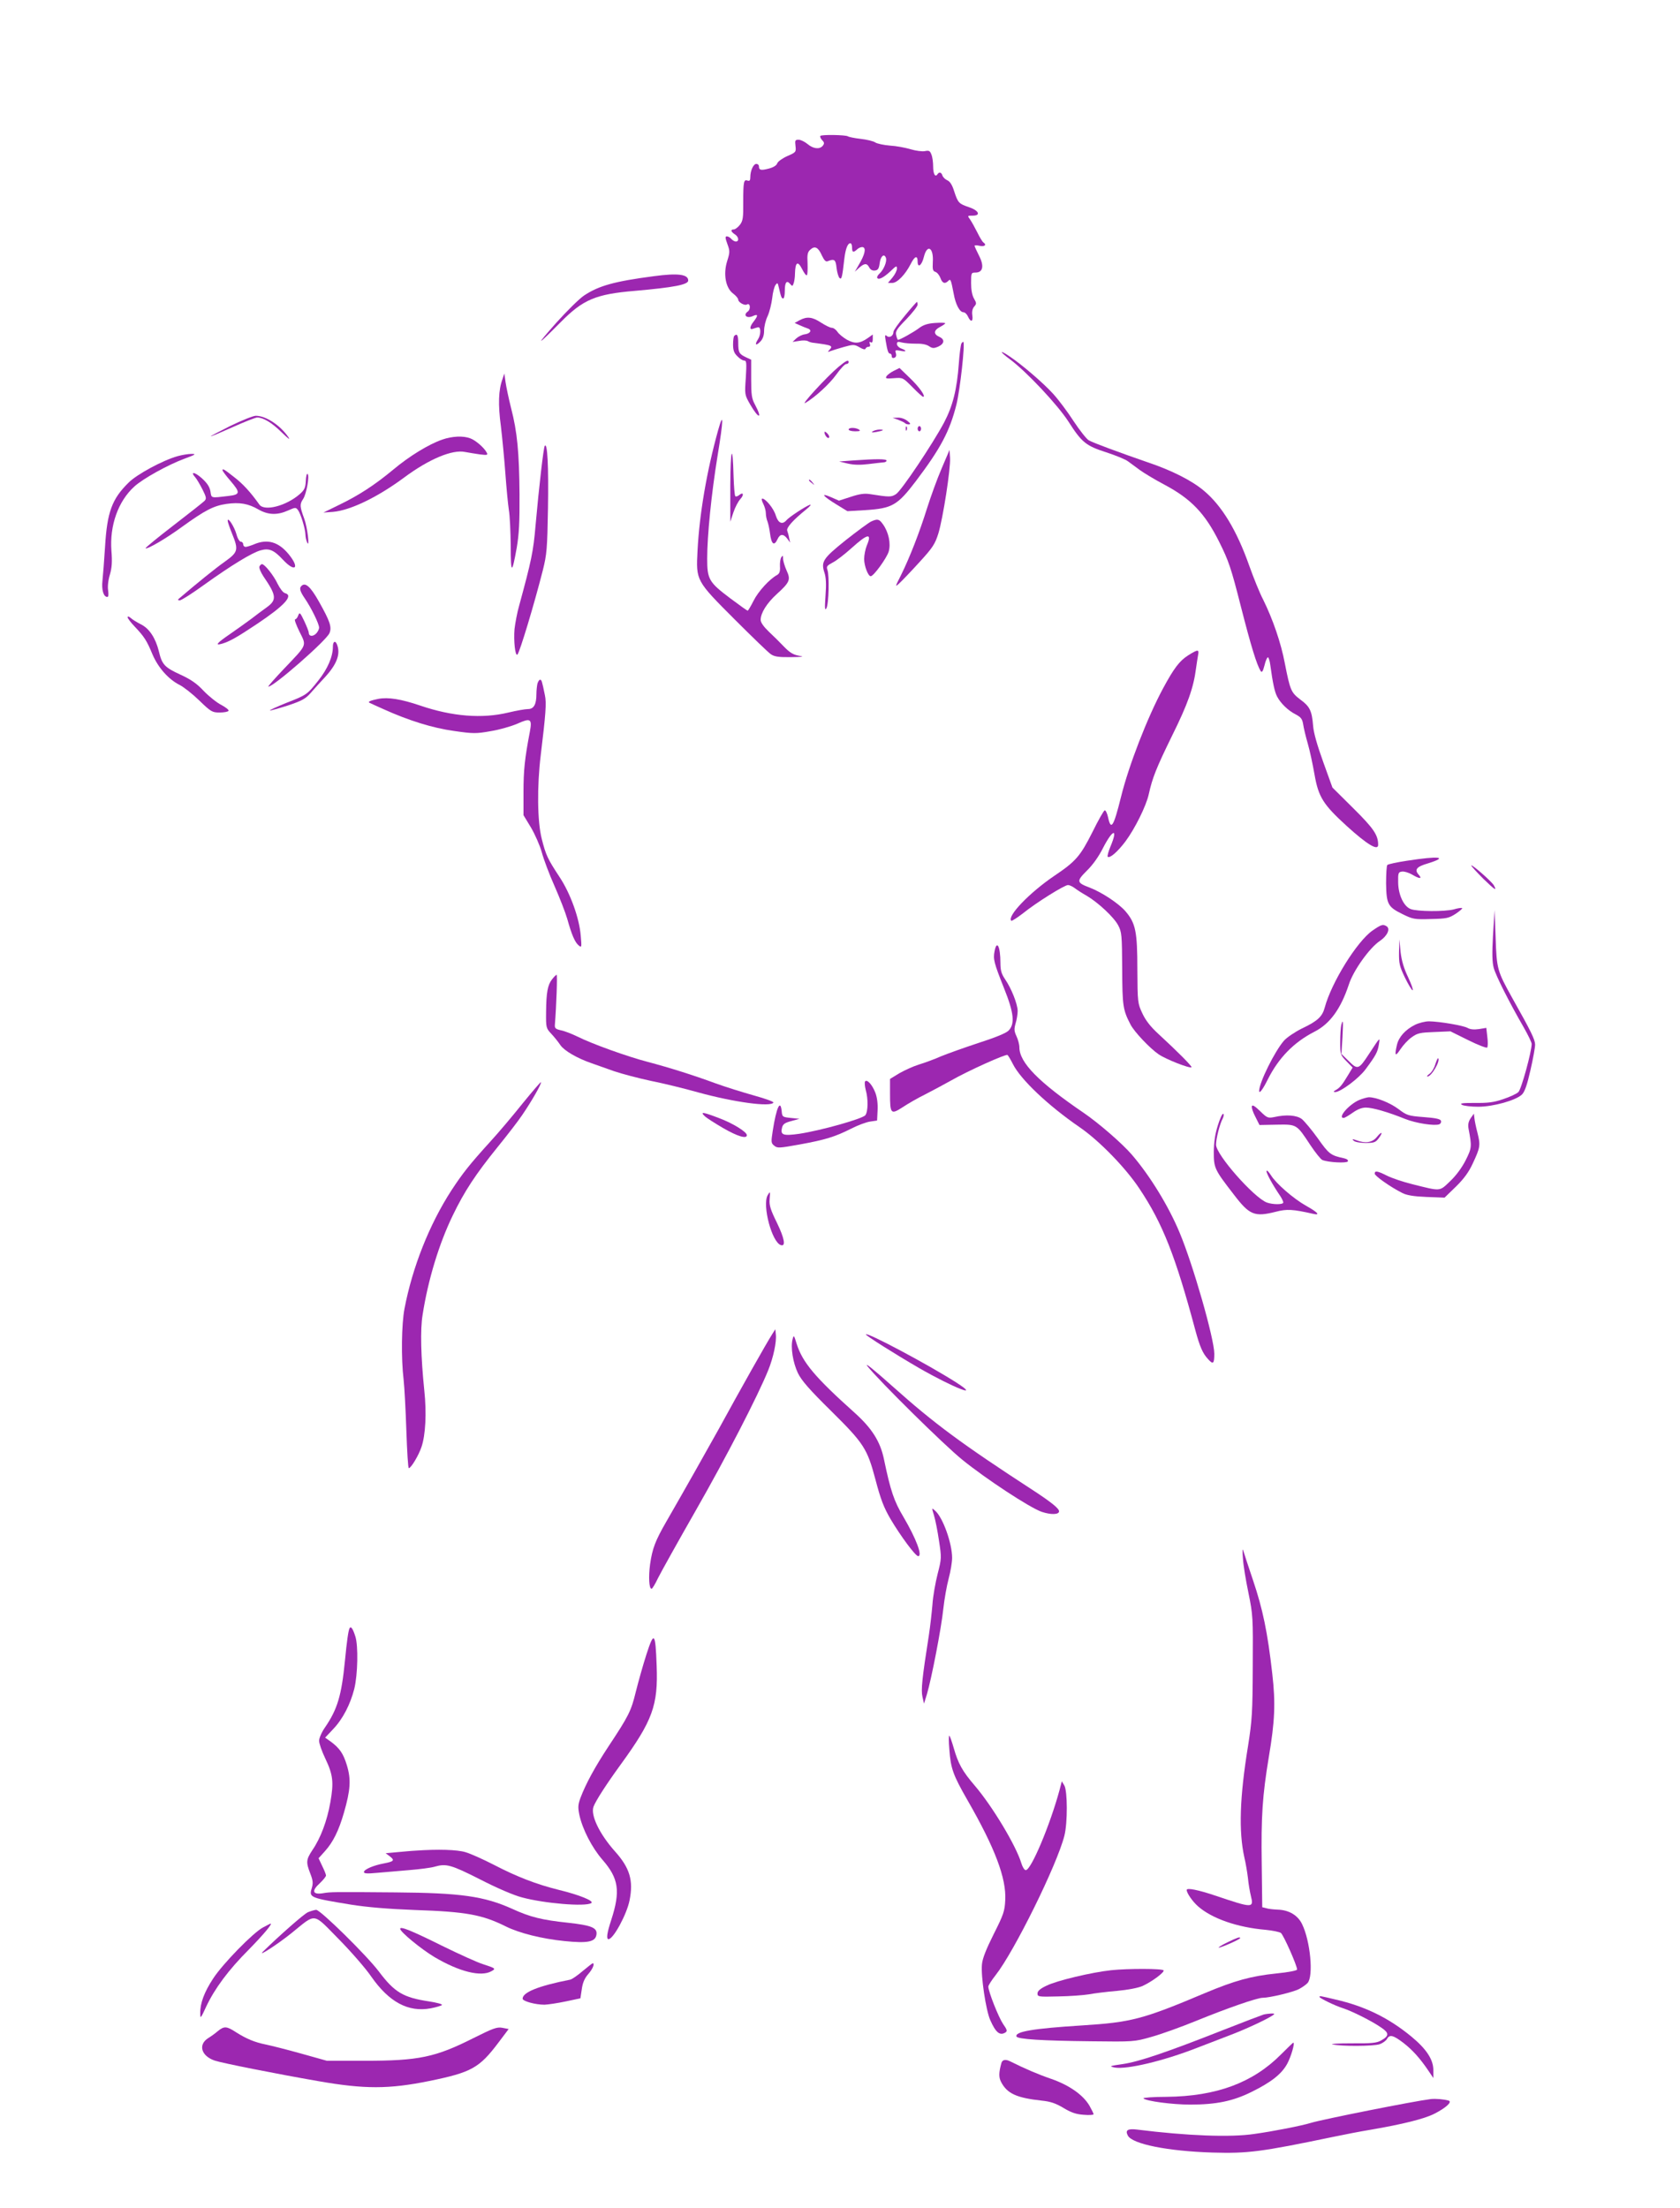 <?xml version="1.0" standalone="no"?>
<!DOCTYPE svg PUBLIC "-//W3C//DTD SVG 20010904//EN"
 "http://www.w3.org/TR/2001/REC-SVG-20010904/DTD/svg10.dtd">
<svg version="1.0" xmlns="http://www.w3.org/2000/svg"
 width="974pt" height="1280pt" viewBox="0 0 974 1280"
 preserveAspectRatio="xMidYMid meet">
<g transform="translate(0,1280) scale(0.1,-0.1)"
fill="#9c27b0" stroke="none">
<path d="M4756 12012 c-3 -3 1 -14 10 -24 14 -14 14 -20 4 -33 -18 -22 -55
-18 -88 10 -17 14 -40 25 -52 25 -20 0 -22 -4 -18 -36 4 -35 3 -37 -48 -59
-29 -13 -55 -32 -58 -42 -4 -12 -22 -23 -48 -30 -46 -12 -58 -10 -58 13 0 8
-7 14 -15 14 -17 0 -35 -39 -35 -77 0 -18 -4 -24 -15 -20 -23 9 -26 -6 -26
-122 1 -95 -2 -112 -20 -135 -11 -14 -27 -26 -35 -26 -20 0 -17 -13 6 -28 23
-14 27 -42 6 -42 -7 0 -19 7 -26 15 -7 8 -18 15 -26 15 -10 0 -10 -9 3 -44 15
-41 15 -48 -1 -99 -24 -76 -9 -157 35 -189 16 -12 29 -28 29 -35 0 -15 37 -36
50 -28 20 12 24 -28 5 -41 -29 -21 -5 -42 30 -26 30 14 32 4 5 -31 -25 -31
-26 -52 -2 -42 9 3 21 7 27 8 17 3 17 -43 0 -69 -22 -34 -13 -41 14 -13 14 15
21 36 21 63 0 23 9 61 21 85 11 25 22 71 26 103 3 32 12 66 19 76 11 15 13 14
19 -13 13 -56 16 -65 26 -65 5 0 9 20 9 44 0 50 11 64 31 40 12 -14 14 -14 20
3 4 10 8 36 8 58 2 66 16 75 41 26 12 -24 24 -40 28 -36 4 3 5 34 4 68 -3 52
0 66 16 80 26 24 46 14 67 -34 14 -29 23 -38 34 -33 38 15 46 10 51 -38 3 -27
11 -53 17 -59 12 -12 16 2 28 110 7 58 19 91 35 91 6 0 10 -11 10 -25 0 -29 7
-31 31 -9 10 9 25 14 33 11 18 -7 10 -43 -25 -102 l-23 -40 25 23 c31 27 45
28 59 1 7 -13 19 -19 33 -17 17 2 23 11 27 42 5 41 26 59 36 32 8 -20 -12 -69
-37 -92 -10 -9 -16 -20 -13 -25 8 -13 36 1 77 39 33 32 37 34 37 15 0 -12 -12
-35 -26 -52 l-26 -31 25 0 c29 0 76 49 107 110 23 46 40 52 40 14 0 -40 24
-23 36 26 19 78 58 56 52 -30 -2 -42 0 -51 15 -56 10 -3 23 -19 29 -35 11 -31
26 -37 46 -17 13 13 15 9 31 -74 11 -63 35 -108 57 -108 8 0 20 -11 26 -25 16
-35 31 -31 25 8 -3 21 1 38 11 50 14 16 14 20 -1 46 -11 19 -17 51 -17 90 0
59 1 61 25 61 44 0 52 38 21 98 -14 28 -26 54 -26 57 0 4 14 4 30 0 29 -6 42
6 21 20 -5 3 -21 29 -35 58 -14 28 -33 62 -42 75 -16 22 -16 22 16 22 48 0 35
30 -22 49 -59 20 -64 25 -86 92 -11 36 -24 57 -40 64 -12 5 -25 18 -28 27 -6
20 -19 23 -29 8 -13 -20 -25 2 -25 45 0 24 -4 55 -10 69 -8 22 -14 25 -38 20
-16 -3 -53 2 -83 11 -30 9 -83 19 -119 21 -36 3 -74 11 -85 18 -11 8 -50 17
-85 21 -36 4 -69 11 -75 15 -12 8 -151 11 -159 2z"/>
<path d="M3790 11199 c-228 -30 -318 -55 -404 -112 -28 -19 -100 -90 -161
-158 -124 -140 -116 -139 25 3 130 132 204 163 430 182 228 20 310 36 310 60
0 36 -59 44 -200 25z"/>
<path d="M5246 10970 c-36 -43 -66 -85 -66 -93 0 -23 -22 -38 -38 -25 -11 10
-13 6 -7 -28 10 -59 15 -74 26 -74 5 0 9 -7 9 -15 0 -9 6 -12 15 -9 10 4 13
13 9 27 -6 18 -3 19 25 14 37 -8 41 0 6 13 -14 5 -25 17 -25 26 0 13 6 15 28
9 15 -4 51 -7 80 -7 34 1 62 -4 77 -14 21 -14 29 -14 55 -3 36 17 39 42 5 57
-34 15 -32 38 5 57 17 9 30 18 30 21 0 4 -27 4 -59 2 -43 -3 -68 -11 -93 -30
-30 -23 -111 -68 -122 -68 -2 0 -7 12 -10 26 -6 23 2 36 59 94 36 38 65 75 65
84 0 9 -2 16 -4 16 -2 0 -34 -36 -70 -80z"/>
<path d="M4636 10944 l-29 -16 29 -13 c16 -7 37 -16 47 -19 27 -9 15 -30 -18
-34 -15 -2 -37 -13 -49 -24 l-21 -20 38 6 c20 4 43 3 50 -1 6 -4 21 -9 32 -10
111 -14 116 -17 93 -42 -11 -12 -9 -13 7 -6 11 4 46 15 78 24 54 15 60 15 90
-2 20 -12 33 -15 35 -8 2 6 10 11 18 11 8 0 11 6 7 17 -4 11 -3 14 5 9 8 -5
12 2 12 19 l0 26 -28 -20 c-47 -33 -76 -35 -122 -10 -22 13 -47 33 -55 46 -9
13 -23 23 -33 23 -9 0 -37 14 -62 30 -50 33 -81 37 -124 14z"/>
<path d="M4257 10853 c-4 -3 -7 -26 -7 -50 0 -33 6 -50 25 -68 13 -14 31 -25
40 -25 13 0 14 -13 9 -99 -7 -98 -7 -99 25 -155 49 -85 74 -88 29 -3 -20 36
-23 57 -23 152 l0 110 -30 14 c-40 19 -45 28 -45 84 0 44 -7 56 -23 40z"/>
<path d="M5574 10809 c-4 -7 -11 -59 -15 -115 -11 -152 -35 -247 -86 -344 -67
-125 -247 -394 -278 -414 -28 -18 -37 -18 -152 0 -31 5 -60 1 -111 -16 l-68
-22 -48 21 c-63 27 -45 5 35 -44 l62 -38 103 6 c157 10 187 28 293 167 145
192 197 290 236 445 21 85 51 352 40 363 -1 2 -7 -2 -11 -9z"/>
<path d="M5857 10716 c96 -72 275 -263 337 -359 78 -122 102 -141 220 -179 55
-18 112 -41 127 -53 15 -11 45 -33 68 -50 22 -16 86 -55 143 -85 154 -82 234
-166 316 -330 56 -112 69 -151 126 -375 59 -231 92 -338 115 -375 7 -10 13 -2
22 33 6 26 15 47 20 47 4 0 11 -21 14 -47 14 -102 25 -154 39 -180 20 -39 64
-82 108 -104 30 -16 38 -26 43 -56 3 -21 15 -72 27 -113 12 -41 29 -122 39
-179 23 -131 50 -174 187 -299 118 -107 182 -146 182 -109 0 57 -26 95 -144
212 l-121 120 -53 147 c-35 97 -56 170 -59 210 -7 88 -19 113 -74 153 -54 41
-59 53 -90 210 -22 118 -70 257 -126 370 -20 38 -55 125 -80 195 -73 207 -160
350 -265 437 -69 58 -186 117 -323 163 -162 56 -317 113 -343 128 -13 8 -52
57 -87 110 -34 53 -88 125 -119 159 -58 64 -181 169 -251 216 -63 43 -63 31 2
-17z"/>
<path d="M4862 10674 c-70 -59 -227 -230 -192 -209 55 32 139 109 177 162 25
35 51 63 59 63 8 0 14 5 14 10 0 17 -13 11 -58 -26z"/>
<path d="M5181 10650 c-18 -9 -37 -23 -42 -32 -7 -12 0 -14 44 -10 52 4 52 3
107 -52 30 -31 58 -56 62 -56 18 0 -23 58 -79 111 l-58 56 -34 -17z"/>
<path d="M2913 10602 c-23 -62 -26 -147 -9 -273 8 -68 20 -191 26 -274 6 -82
15 -177 20 -210 6 -33 10 -127 11 -210 0 -164 7 -166 35 -9 13 77 17 146 16
309 -2 243 -13 361 -49 500 -14 55 -28 123 -32 150 l-7 50 -11 -33z"/>
<path d="M1335 10331 c-66 -33 -117 -60 -113 -60 3 -1 62 24 129 54 67 30 130
55 140 55 35 0 84 -29 142 -86 38 -37 52 -47 39 -28 -48 70 -131 124 -189 124
-15 0 -82 -27 -148 -59z"/>
<path d="M4163 10305 c-66 -238 -108 -485 -119 -697 -9 -174 -10 -173 217
-400 101 -101 194 -191 208 -200 20 -14 45 -18 116 -17 71 1 81 3 47 8 -33 6
-53 18 -86 52 -23 24 -63 64 -89 88 -30 29 -47 53 -47 68 0 40 36 97 93 149
77 70 82 84 57 138 -11 25 -20 55 -20 68 0 19 -2 20 -10 8 -6 -8 -9 -32 -8
-53 2 -29 -3 -42 -17 -50 -44 -24 -109 -95 -136 -149 -16 -32 -32 -58 -34 -58
-3 0 -48 32 -100 71 -125 94 -135 111 -135 231 0 132 24 373 60 595 35 212 36
266 3 148z"/>
<path d="M5207 10367 c17 -7 35 -15 39 -19 4 -5 14 -8 23 -8 12 1 10 6 -8 20
-13 11 -37 20 -55 19 l-31 -1 32 -11z"/>
<path d="M5251 10314 c0 -11 3 -14 6 -6 3 7 2 16 -1 19 -3 4 -6 -2 -5 -13z"/>
<path d="M5320 10315 c0 -8 5 -15 10 -15 6 0 10 7 10 15 0 8 -4 15 -10 15 -5
0 -10 -7 -10 -15z"/>
<path d="M4920 10310 c0 -5 17 -10 38 -10 27 0 33 3 22 10 -20 13 -60 13 -60
0z"/>
<path d="M5060 10300 c-11 -7 -5 -8 20 -4 43 8 51 14 19 14 -13 0 -31 -5 -39
-10z"/>
<path d="M4780 10295 c0 -18 19 -40 26 -32 4 4 0 15 -9 24 -9 10 -17 13 -17 8z"/>
<path d="M2564 10252 c-78 -27 -191 -96 -284 -174 -106 -88 -199 -149 -315
-205 l-90 -44 56 4 c101 9 258 85 412 199 144 107 280 164 354 148 21 -4 59
-10 86 -14 43 -5 47 -4 38 12 -15 28 -64 70 -94 81 -41 16 -105 13 -163 -7z"/>
<path d="M3158 10215 c-7 -12 -33 -235 -53 -460 -13 -153 -24 -204 -95 -465
-12 -41 -23 -103 -27 -136 -6 -68 4 -161 17 -148 14 16 97 291 147 488 23 92
26 123 30 361 4 239 -3 385 -19 360z"/>
<path d="M4234 9988 l0 -212 18 54 c10 30 28 64 40 77 23 25 18 44 -7 23 -9
-7 -19 -10 -22 -6 -4 4 -8 55 -10 114 -5 200 -18 165 -19 -50z"/>
<path d="M5459 10084 c-26 -60 -63 -163 -84 -229 -44 -141 -101 -287 -151
-388 -36 -71 -36 -72 -9 -47 15 14 67 68 116 122 77 84 90 105 109 165 27 87
72 378 68 439 l-3 46 -46 -108z"/>
<path d="M1030 10156 c-86 -24 -236 -105 -284 -153 -97 -95 -125 -171 -137
-373 -5 -80 -12 -168 -15 -196 -6 -52 6 -94 28 -94 7 0 8 13 5 37 -4 22 0 59
10 92 12 41 14 76 9 138 -11 147 39 288 133 373 49 45 193 125 290 161 65 24
71 28 41 28 -19 0 -55 -6 -80 -13z"/>
<path d="M4945 10131 l-80 -6 50 -12 c35 -8 71 -9 120 -3 39 5 78 9 88 10 9 0
17 5 17 10 0 10 -55 11 -195 1z"/>
<path d="M1290 10074 c0 -4 20 -31 45 -60 60 -70 59 -81 -12 -89 -102 -12 -97
-14 -103 27 -5 27 -19 48 -51 77 -42 37 -68 39 -36 3 8 -9 26 -40 41 -69 23
-46 24 -54 11 -67 -8 -8 -89 -72 -180 -142 -91 -70 -163 -129 -161 -132 8 -8
120 57 211 124 136 98 184 122 257 133 78 11 128 2 188 -33 55 -31 108 -33
170 -5 43 19 45 19 58 2 16 -22 42 -108 43 -142 0 -14 5 -35 10 -46 16 -34 1
90 -17 138 -26 71 -27 84 -7 114 20 29 39 138 26 146 -5 3 -9 -16 -10 -42 -2
-38 -8 -51 -35 -75 -79 -69 -205 -101 -234 -61 -51 72 -96 121 -147 160 -57
45 -67 51 -67 39z"/>
<path d="M4690 10016 c0 -2 8 -10 18 -17 15 -13 16 -12 3 4 -13 16 -21 21 -21
13z"/>
<path d="M4425 9880 c8 -16 15 -40 15 -54 0 -14 4 -36 10 -50 5 -14 11 -43 14
-66 8 -65 24 -78 44 -35 14 31 34 32 56 3 l17 -23 -6 27 c-2 14 -8 33 -11 42
-6 17 33 61 111 124 22 18 31 30 20 26 -27 -10 -120 -71 -135 -89 -24 -28 -48
-18 -62 26 -11 40 -59 99 -79 99 -5 0 -3 -13 6 -30z"/>
<path d="M1320 9782 c0 -7 11 -40 25 -74 39 -96 36 -108 -42 -164 -54 -38
-158 -122 -268 -216 -5 -5 -2 -8 7 -8 9 0 72 40 141 90 156 112 279 187 328
200 49 14 77 2 129 -54 71 -76 100 -50 34 31 -59 72 -123 91 -201 58 -19 -8
-42 -15 -49 -15 -8 0 -14 7 -14 15 0 8 -6 15 -14 15 -7 0 -19 19 -25 43 -12
43 -50 103 -51 79z"/>
<path d="M5050 9777 c-14 -7 -81 -56 -148 -109 -132 -106 -143 -124 -122 -188
9 -27 11 -67 6 -132 -5 -74 -4 -89 5 -74 14 23 18 190 6 223 -7 19 -2 25 30
42 21 10 71 49 111 85 94 85 119 88 87 13 -8 -20 -15 -55 -15 -77 0 -40 23
-100 38 -100 17 0 92 104 104 142 14 47 0 113 -33 159 -22 31 -31 33 -69 16z"/>
<path d="M1504 9516 c-3 -8 8 -34 24 -58 76 -111 78 -136 16 -180 -25 -18 -64
-47 -87 -65 -23 -17 -77 -56 -119 -85 -82 -56 -95 -72 -50 -59 43 13 83 35
200 113 162 108 216 167 164 180 -11 3 -29 27 -42 53 -24 51 -76 115 -91 115
-5 0 -12 -7 -15 -14z"/>
<path d="M1747 9403 c-13 -12 -7 -32 19 -70 38 -55 84 -149 84 -171 0 -10 -9
-27 -19 -36 -20 -18 -41 -14 -41 7 0 7 -12 37 -26 67 -24 50 -27 53 -35 33 -4
-13 -13 -23 -18 -23 -6 0 6 -32 25 -71 42 -85 48 -71 -91 -217 -53 -56 -94
-102 -89 -102 31 0 336 267 354 310 15 35 3 69 -61 183 -49 87 -79 114 -102
90z"/>
<path d="M740 9222 c0 -6 18 -30 41 -54 55 -58 70 -81 103 -161 33 -77 92
-144 157 -177 24 -12 76 -53 115 -91 67 -65 75 -69 117 -69 25 0 49 4 52 10 3
5 -16 20 -42 34 -26 13 -72 50 -102 81 -40 43 -73 66 -136 95 -91 42 -106 58
-124 135 -19 76 -55 132 -104 156 -23 12 -50 28 -59 37 -11 9 -18 11 -18 4z"/>
<path d="M1930 9052 c0 -58 -30 -128 -84 -196 -65 -82 -67 -84 -188 -131 -54
-22 -96 -41 -93 -43 2 -2 48 11 102 28 81 27 104 39 133 72 19 22 58 65 87 96
67 74 88 132 67 186 -10 26 -24 18 -24 -12z"/>
<path d="M6888 9001 c-49 -31 -82 -74 -145 -191 -91 -169 -199 -447 -244 -630
-43 -173 -58 -197 -75 -117 -5 23 -14 41 -19 40 -6 -1 -38 -58 -72 -127 -70
-139 -96 -169 -221 -253 -143 -97 -275 -234 -249 -260 3 -3 34 17 69 44 77 62
239 163 260 163 8 0 26 -8 39 -18 13 -10 44 -30 69 -44 66 -39 158 -124 183
-172 20 -38 22 -55 23 -251 1 -216 4 -238 48 -323 22 -43 112 -138 163 -173
42 -29 182 -84 191 -75 4 5 -81 91 -191 192 -46 42 -75 79 -94 120 -27 58 -28
63 -29 254 0 221 -10 269 -69 338 -40 46 -137 110 -207 137 -77 29 -78 37 -17
98 34 33 69 82 94 132 57 111 89 117 43 8 -12 -29 -19 -55 -16 -59 12 -11 58
29 103 89 55 74 120 205 135 273 21 95 43 151 135 339 91 183 125 280 139 390
4 28 9 62 12 78 7 34 -1 34 -58 -2z"/>
<path d="M3116 8838 c-3 -13 -6 -40 -6 -60 0 -61 -15 -88 -49 -88 -16 0 -67
-9 -113 -20 -153 -37 -326 -23 -511 40 -112 38 -186 50 -244 39 -44 -9 -61
-16 -52 -22 2 -1 38 -18 79 -36 150 -68 289 -111 413 -128 110 -16 128 -16
212 -1 50 8 119 28 154 43 77 35 87 29 73 -46 -30 -156 -37 -226 -37 -349 l0
-135 43 -71 c23 -39 52 -104 63 -144 11 -41 44 -129 74 -196 30 -68 63 -153
74 -191 25 -90 44 -135 66 -153 17 -14 18 -12 12 55 -8 103 -60 246 -122 340
-71 108 -80 128 -104 222 -26 101 -28 305 -6 486 29 239 34 303 24 348 -17 83
-19 89 -28 89 -5 0 -11 -10 -15 -22z"/>
<path d="M8158 7811 c-59 -9 -111 -20 -115 -25 -4 -4 -7 -52 -7 -107 2 -120
10 -136 96 -178 59 -29 69 -31 164 -28 91 2 104 5 143 30 24 16 41 31 38 33
-3 3 -25 0 -48 -7 -53 -14 -214 -13 -251 2 -40 16 -71 82 -72 154 -1 55 1 60
22 63 13 2 39 -6 58 -17 44 -26 62 -27 39 -1 -26 29 -13 46 52 65 123 38 69
45 -119 16z"/>
<path d="M8530 7783 c0 -4 32 -39 70 -77 68 -66 80 -73 61 -38 -12 22 -131
126 -131 115z"/>
<path d="M8656 7380 c-6 -105 -5 -157 4 -190 12 -45 89 -198 174 -345 25 -44
46 -87 46 -96 0 -44 -60 -264 -77 -279 -10 -10 -49 -28 -88 -41 -55 -19 -90
-23 -164 -22 -74 0 -90 -2 -75 -11 10 -6 53 -11 94 -11 88 0 219 37 254 71 16
16 30 57 49 141 15 65 27 132 27 148 -1 30 -21 72 -134 273 -85 153 -89 165
-95 347 l-6 160 -9 -145z"/>
<path d="M7957 7406 c-90 -63 -238 -301 -277 -447 -14 -52 -42 -78 -133 -121
-40 -20 -86 -51 -103 -70 -54 -62 -143 -242 -144 -291 0 -20 22 9 50 66 63
125 150 215 271 277 90 46 152 132 199 273 26 82 121 214 180 253 43 29 62 70
39 85 -21 13 -30 11 -82 -25z"/>
<path d="M8111 7281 c-1 -66 3 -82 34 -147 20 -41 40 -74 45 -74 5 0 -7 34
-26 75 -25 52 -38 96 -44 147 l-7 73 -2 -74z"/>
<path d="M5766 7286 c-9 -46 -3 -68 55 -214 58 -144 64 -208 26 -246 -15 -15
-77 -40 -173 -71 -82 -27 -180 -62 -219 -78 -38 -17 -96 -38 -129 -48 -32 -10
-82 -33 -112 -50 l-54 -33 0 -86 c0 -117 5 -122 73 -78 30 20 87 53 128 73 41
21 110 58 153 82 100 57 316 154 327 148 4 -3 18 -26 31 -52 45 -90 204 -241
389 -368 112 -77 265 -234 345 -355 135 -202 209 -391 324 -820 26 -96 43
-135 73 -167 30 -34 37 -29 37 30 0 87 -124 519 -201 702 -64 154 -172 330
-277 452 -56 65 -192 183 -280 243 -260 177 -372 291 -372 379 0 17 -8 46 -17
65 -14 30 -14 42 -5 74 7 22 12 55 12 73 -1 40 -36 129 -73 183 -21 31 -27 51
-27 95 0 95 -21 136 -34 67z"/>
<path d="M3201 7124 c-26 -33 -34 -76 -35 -191 -1 -89 0 -93 30 -125 17 -18
41 -48 53 -66 23 -33 97 -76 181 -105 25 -9 83 -29 130 -46 47 -16 143 -41
213 -56 70 -14 194 -44 275 -67 208 -57 420 -86 436 -59 3 5 -47 23 -112 41
-64 18 -164 49 -222 70 -133 49 -267 91 -395 125 -116 30 -325 105 -408 147
-31 15 -74 32 -95 36 -31 7 -37 12 -35 33 9 113 15 289 10 289 -3 0 -15 -12
-26 -26z"/>
<path d="M7776 6858 c-3 -13 -6 -57 -6 -98 0 -72 1 -75 36 -111 l36 -37 -26
-43 c-35 -58 -47 -73 -71 -87 -16 -9 -16 -11 -4 -12 31 0 137 79 176 132 60
81 70 100 77 143 7 45 10 48 -59 -57 -57 -87 -64 -90 -115 -39 l-43 42 6 95
c5 96 4 112 -7 72z"/>
<path d="M8204 6860 c-56 -28 -94 -70 -105 -116 -15 -65 -10 -71 20 -26 16 24
45 56 66 70 33 24 49 27 131 30 l93 4 103 -51 c56 -28 106 -47 110 -43 4 4 5
31 1 61 l-6 53 -43 -7 c-28 -4 -51 -2 -66 7 -26 14 -161 37 -223 38 -22 0 -58
-9 -81 -20z"/>
<path d="M8321 6630 c-6 -21 -21 -46 -34 -55 -12 -8 -17 -15 -11 -15 23 0 76
91 62 106 -3 2 -10 -14 -17 -36z"/>
<path d="M5015 6531 c-3 -6 -1 -28 4 -48 15 -52 14 -126 -2 -147 -16 -21 -258
-89 -384 -108 -93 -13 -110 -7 -99 36 5 20 16 28 54 38 l47 13 -50 5 c-48 5
-50 6 -53 38 -7 74 -31 23 -52 -113 -10 -65 -10 -71 9 -86 18 -15 29 -14 146
7 148 27 205 44 300 92 39 20 88 38 110 41 l40 6 3 60 c2 37 -3 75 -13 101
-18 47 -49 81 -60 65z"/>
<path d="M3029 6403 c-56 -70 -141 -171 -189 -223 -118 -130 -158 -181 -223
-280 -128 -198 -226 -445 -272 -686 -17 -89 -20 -287 -5 -411 5 -45 12 -179
16 -297 4 -119 10 -216 14 -216 13 0 58 75 74 124 23 68 30 195 16 326 -20
195 -24 354 -10 438 32 206 96 414 175 577 68 141 133 239 259 395 56 69 122
154 145 189 54 79 113 182 107 188 -2 2 -50 -54 -107 -124z"/>
<path d="M7880 6424 c-60 -26 -127 -104 -90 -104 6 0 29 14 52 30 28 20 53 30
77 30 39 0 129 -26 228 -66 63 -25 169 -41 197 -31 9 4 13 13 10 21 -4 10 -32
16 -100 21 -90 7 -98 10 -147 47 -50 37 -129 68 -171 68 -12 -1 -37 -8 -56
-16z"/>
<path d="M7258 6388 c-3 -7 6 -35 20 -61 l24 -48 100 2 c117 2 115 3 194 -117
30 -45 62 -85 71 -88 35 -14 140 -19 147 -8 4 7 -4 14 -21 18 -79 17 -88 24
-153 116 -36 50 -78 100 -93 112 -30 22 -89 27 -160 11 -36 -7 -41 -5 -82 35
-29 28 -44 38 -47 28z"/>
<path d="M4085 6331 c11 -11 60 -42 108 -70 83 -48 137 -64 137 -41 0 19 -81
69 -161 99 -94 36 -111 38 -84 12z"/>
<path d="M7061 6278 c-16 -50 -23 -96 -24 -154 0 -95 4 -103 117 -249 90 -118
119 -130 242 -99 65 17 98 15 218 -12 43 -10 26 9 -42 47 -73 41 -174 129
-203 176 -13 20 -24 32 -26 26 -4 -10 36 -82 79 -145 10 -15 18 -32 18 -38 0
-13 -61 -13 -96 0 -75 29 -294 277 -294 335 0 35 22 121 39 152 6 12 7 24 3
27 -5 3 -19 -27 -31 -66z"/>
<path d="M8526 6318 c-13 -20 -16 -37 -12 -60 20 -105 19 -112 -17 -184 -22
-43 -55 -88 -90 -121 -63 -60 -51 -59 -219 -17 -53 13 -118 35 -146 49 -56 28
-72 31 -72 12 0 -13 92 -78 160 -112 25 -13 65 -20 140 -23 l105 -4 66 64 c46
45 75 85 97 133 44 94 46 106 28 178 -9 34 -17 73 -18 87 l-3 25 -19 -27z"/>
<path d="M7982 6209 c-26 -32 -67 -38 -119 -18 -23 8 -26 8 -15 -3 7 -7 36
-13 69 -13 49 0 58 3 76 27 28 37 18 43 -11 7z"/>
<path d="M4450 5871 c-31 -59 25 -271 77 -288 30 -10 21 39 -22 128 -37 75
-46 102 -43 137 4 48 3 49 -12 23z"/>
<path d="M4479 5070 c-36 -56 -185 -321 -313 -555 -78 -140 -189 -337 -303
-535 -64 -111 -81 -156 -94 -247 -10 -74 -6 -144 9 -142 4 0 21 28 37 62 17
34 115 210 219 392 175 306 359 662 420 813 30 74 49 165 44 207 l-3 30 -16
-25z"/>
<path d="M5020 5065 c0 -7 166 -112 309 -195 199 -114 362 -178 216 -84 -161
103 -525 297 -525 279z"/>
<path d="M4595 5037 c-12 -47 2 -135 31 -196 21 -43 65 -94 194 -221 188 -186
208 -217 255 -394 31 -118 49 -164 88 -231 58 -98 144 -214 160 -215 27 0 -11
101 -85 227 -55 92 -75 152 -113 334 -21 103 -70 180 -170 270 -230 206 -302
292 -336 399 -16 52 -17 54 -24 27z"/>
<path d="M5030 4880 c64 -81 443 -456 550 -542 137 -111 390 -277 459 -301 53
-18 101 -17 101 3 0 16 -43 51 -145 118 -420 273 -577 389 -820 606 -111 99
-167 144 -145 116z"/>
<path d="M5415 4016 c8 -26 21 -92 29 -147 15 -98 15 -103 -8 -192 -13 -51
-27 -130 -30 -177 -4 -47 -13 -128 -21 -180 -39 -248 -46 -316 -37 -355 l9
-40 17 55 c26 87 84 385 95 495 6 55 20 134 31 175 11 41 20 95 20 120 0 84
-53 233 -98 273 -21 19 -21 19 -7 -27z"/>
<path d="M7206 3767 c2 -38 17 -128 32 -200 26 -128 27 -142 25 -427 -1 -266
-4 -311 -27 -458 -49 -300 -55 -497 -22 -647 8 -33 17 -87 21 -120 3 -33 11
-80 17 -104 18 -72 11 -72 -202 0 -104 35 -170 48 -170 34 0 -18 34 -67 66
-95 81 -71 228 -122 392 -136 40 -4 79 -12 88 -18 15 -11 94 -189 94 -212 0
-6 -49 -16 -121 -23 -145 -15 -240 -41 -414 -114 -360 -152 -427 -169 -710
-187 -286 -18 -391 -36 -382 -64 5 -16 149 -25 432 -28 247 -3 251 -3 349 25
55 15 172 57 260 93 179 73 354 134 386 134 40 0 174 32 210 50 19 10 42 26
51 36 35 40 16 243 -32 341 -25 52 -77 82 -141 84 -24 1 -54 4 -66 8 l-24 6
-3 250 c-4 276 4 396 41 620 35 207 40 312 20 485 -27 239 -55 373 -111 539
-29 86 -55 165 -58 176 -4 11 -4 -11 -1 -48z"/>
<path d="M2027 3363 c-7 -12 -16 -73 -27 -188 -20 -204 -44 -283 -116 -388
-19 -27 -34 -62 -34 -77 0 -16 16 -61 35 -101 46 -96 51 -139 30 -257 -19
-107 -56 -206 -104 -276 -36 -55 -38 -69 -12 -136 16 -41 17 -56 8 -86 -16
-53 -9 -55 228 -94 95 -15 214 -25 370 -31 298 -10 390 -27 527 -95 78 -39
210 -72 340 -85 135 -14 180 -5 186 37 6 40 -28 54 -164 69 -152 16 -221 33
-325 81 -163 73 -298 92 -674 95 -365 3 -378 3 -424 -5 -59 -9 -66 14 -17 58
20 19 36 39 36 45 0 6 -10 31 -22 55 l-21 45 36 40 c48 53 81 120 111 224 38
132 42 193 17 275 -21 69 -42 99 -96 139 l-30 21 47 50 c56 59 99 143 122 233
20 81 24 250 6 304 -14 44 -25 61 -33 48z"/>
<path d="M3747 3208 c-20 -62 -47 -159 -61 -215 -27 -111 -41 -139 -159 -317
-80 -122 -130 -214 -162 -298 -14 -39 -15 -54 -6 -98 18 -83 73 -190 134 -260
94 -108 105 -181 51 -348 -25 -76 -30 -112 -16 -112 28 0 106 144 122 225 23
114 2 187 -84 283 -91 102 -143 211 -125 260 14 36 74 129 156 242 187 257
219 345 210 576 -7 194 -15 202 -60 62z"/>
<path d="M5504 2659 c8 -110 21 -147 106 -295 158 -275 225 -451 218 -578 -3
-64 -10 -84 -67 -197 -44 -88 -65 -141 -68 -175 -7 -68 23 -267 48 -323 32
-73 56 -92 88 -72 12 8 10 16 -14 50 -26 39 -85 187 -85 216 0 7 19 37 42 66
108 137 357 641 399 809 19 75 18 257 0 290 l-15 25 -13 -50 c-55 -203 -165
-465 -196 -465 -8 0 -19 18 -26 41 -30 100 -166 327 -269 448 -73 85 -97 129
-123 220 -10 35 -21 66 -25 70 -4 3 -4 -33 0 -80z"/>
<path d="M2410 2073 c-25 -1 -74 -6 -109 -9 l-65 -6 24 -18 c30 -23 24 -30
-34 -41 -60 -11 -116 -35 -116 -50 0 -9 19 -10 73 -5 39 3 124 11 187 16 63 5
131 14 150 20 67 19 94 12 262 -73 97 -50 197 -93 244 -105 129 -35 368 -55
402 -33 19 12 -70 48 -190 77 -128 32 -238 74 -375 145 -62 32 -136 65 -164
73 -49 15 -160 18 -289 9z"/>
<path d="M1785 1716 c-23 -10 -164 -134 -260 -228 -36 -36 87 44 165 107 146
118 120 121 274 -35 73 -74 158 -172 189 -218 103 -147 214 -207 344 -183 31
6 61 15 65 19 5 5 -29 14 -74 21 -151 23 -200 52 -292 174 -71 94 -339 357
-363 357 -10 -1 -31 -7 -48 -14z"/>
<path d="M1525 1628 c-57 -30 -233 -210 -289 -296 -52 -79 -76 -144 -75 -201
0 -34 2 -33 34 37 50 106 129 213 248 332 85 87 140 152 125 150 -2 -1 -21
-10 -43 -22z"/>
<path d="M2320 1620 c0 -18 122 -118 199 -164 144 -85 269 -116 330 -82 27 15
25 17 -49 41 -30 9 -136 57 -236 106 -179 89 -244 115 -244 99z"/>
<path d="M7115 1541 c-33 -16 -55 -30 -49 -30 13 -1 124 48 124 55 0 9 -17 3
-75 -25z"/>
<path d="M3378 1375 c-29 -25 -62 -48 -73 -50 -183 -36 -275 -73 -275 -110 0
-15 74 -35 127 -35 21 1 76 9 123 19 l85 18 8 53 c5 37 16 63 37 87 26 29 40
63 26 63 -2 0 -28 -20 -58 -45z"/>
<path d="M6443 1380 c-113 -12 -315 -60 -374 -89 -39 -18 -54 -32 -54 -46 0
-19 6 -20 120 -17 66 1 146 7 177 12 31 6 104 15 163 20 64 6 122 17 148 28
55 25 129 80 123 91 -7 11 -207 11 -303 1z"/>
<path d="M7650 1225 c0 -7 90 -51 135 -65 53 -17 169 -75 222 -112 48 -32 48
-49 -1 -76 -25 -14 -57 -17 -171 -16 -77 0 -126 -3 -110 -6 49 -12 239 -11
274 1 17 6 36 20 42 30 15 28 36 23 95 -22 53 -41 98 -91 147 -164 l27 -40 0
46 c0 61 -40 122 -127 194 -131 108 -269 176 -440 215 -92 22 -93 22 -93 15z"/>
<path d="M7326 1123 c-10 -3 -116 -43 -235 -90 -330 -130 -487 -183 -581 -197
-77 -11 -82 -13 -48 -20 70 -13 284 38 478 114 52 20 140 54 195 75 92 35 209
90 245 114 12 9 10 10 -10 10 -14 -1 -33 -3 -44 -6z"/>
<path d="M1263 1027 c-15 -13 -40 -31 -55 -40 -61 -38 -42 -104 37 -131 41
-14 358 -77 600 -119 268 -47 410 -47 645 1 244 50 289 75 401 224 l58 77 -36
7 c-31 6 -53 -2 -167 -59 -222 -112 -318 -132 -631 -132 l-220 0 -150 42 c-82
23 -174 46 -203 52 -65 13 -113 33 -173 71 -55 36 -69 37 -106 7z"/>
<path d="M7427 892 c-164 -165 -375 -243 -664 -246 -78 0 -138 -5 -134 -9 16
-16 168 -36 271 -36 151 0 248 20 355 73 116 57 176 105 208 164 22 41 46 122
35 122 -2 0 -34 -31 -71 -68z"/>
<path d="M5806 843 c-16 -58 -16 -84 -2 -111 35 -67 89 -92 236 -108 49 -5 80
-15 125 -42 45 -27 73 -37 117 -40 32 -3 58 -1 58 3 0 5 -11 27 -24 50 -37 63
-118 119 -221 155 -76 26 -153 59 -237 101 -27 14 -46 11 -52 -8z"/>
<path d="M8295 633 c-98 -12 -626 -117 -695 -138 -51 -16 -218 -49 -327 -64
-138 -21 -391 -11 -679 25 -56 7 -72 -3 -55 -35 27 -49 231 -90 491 -98 205
-6 282 4 695 90 66 14 165 33 220 42 187 32 312 63 371 93 67 34 105 69 83 76
-27 8 -74 12 -104 9z"/>
</g>
</svg>
